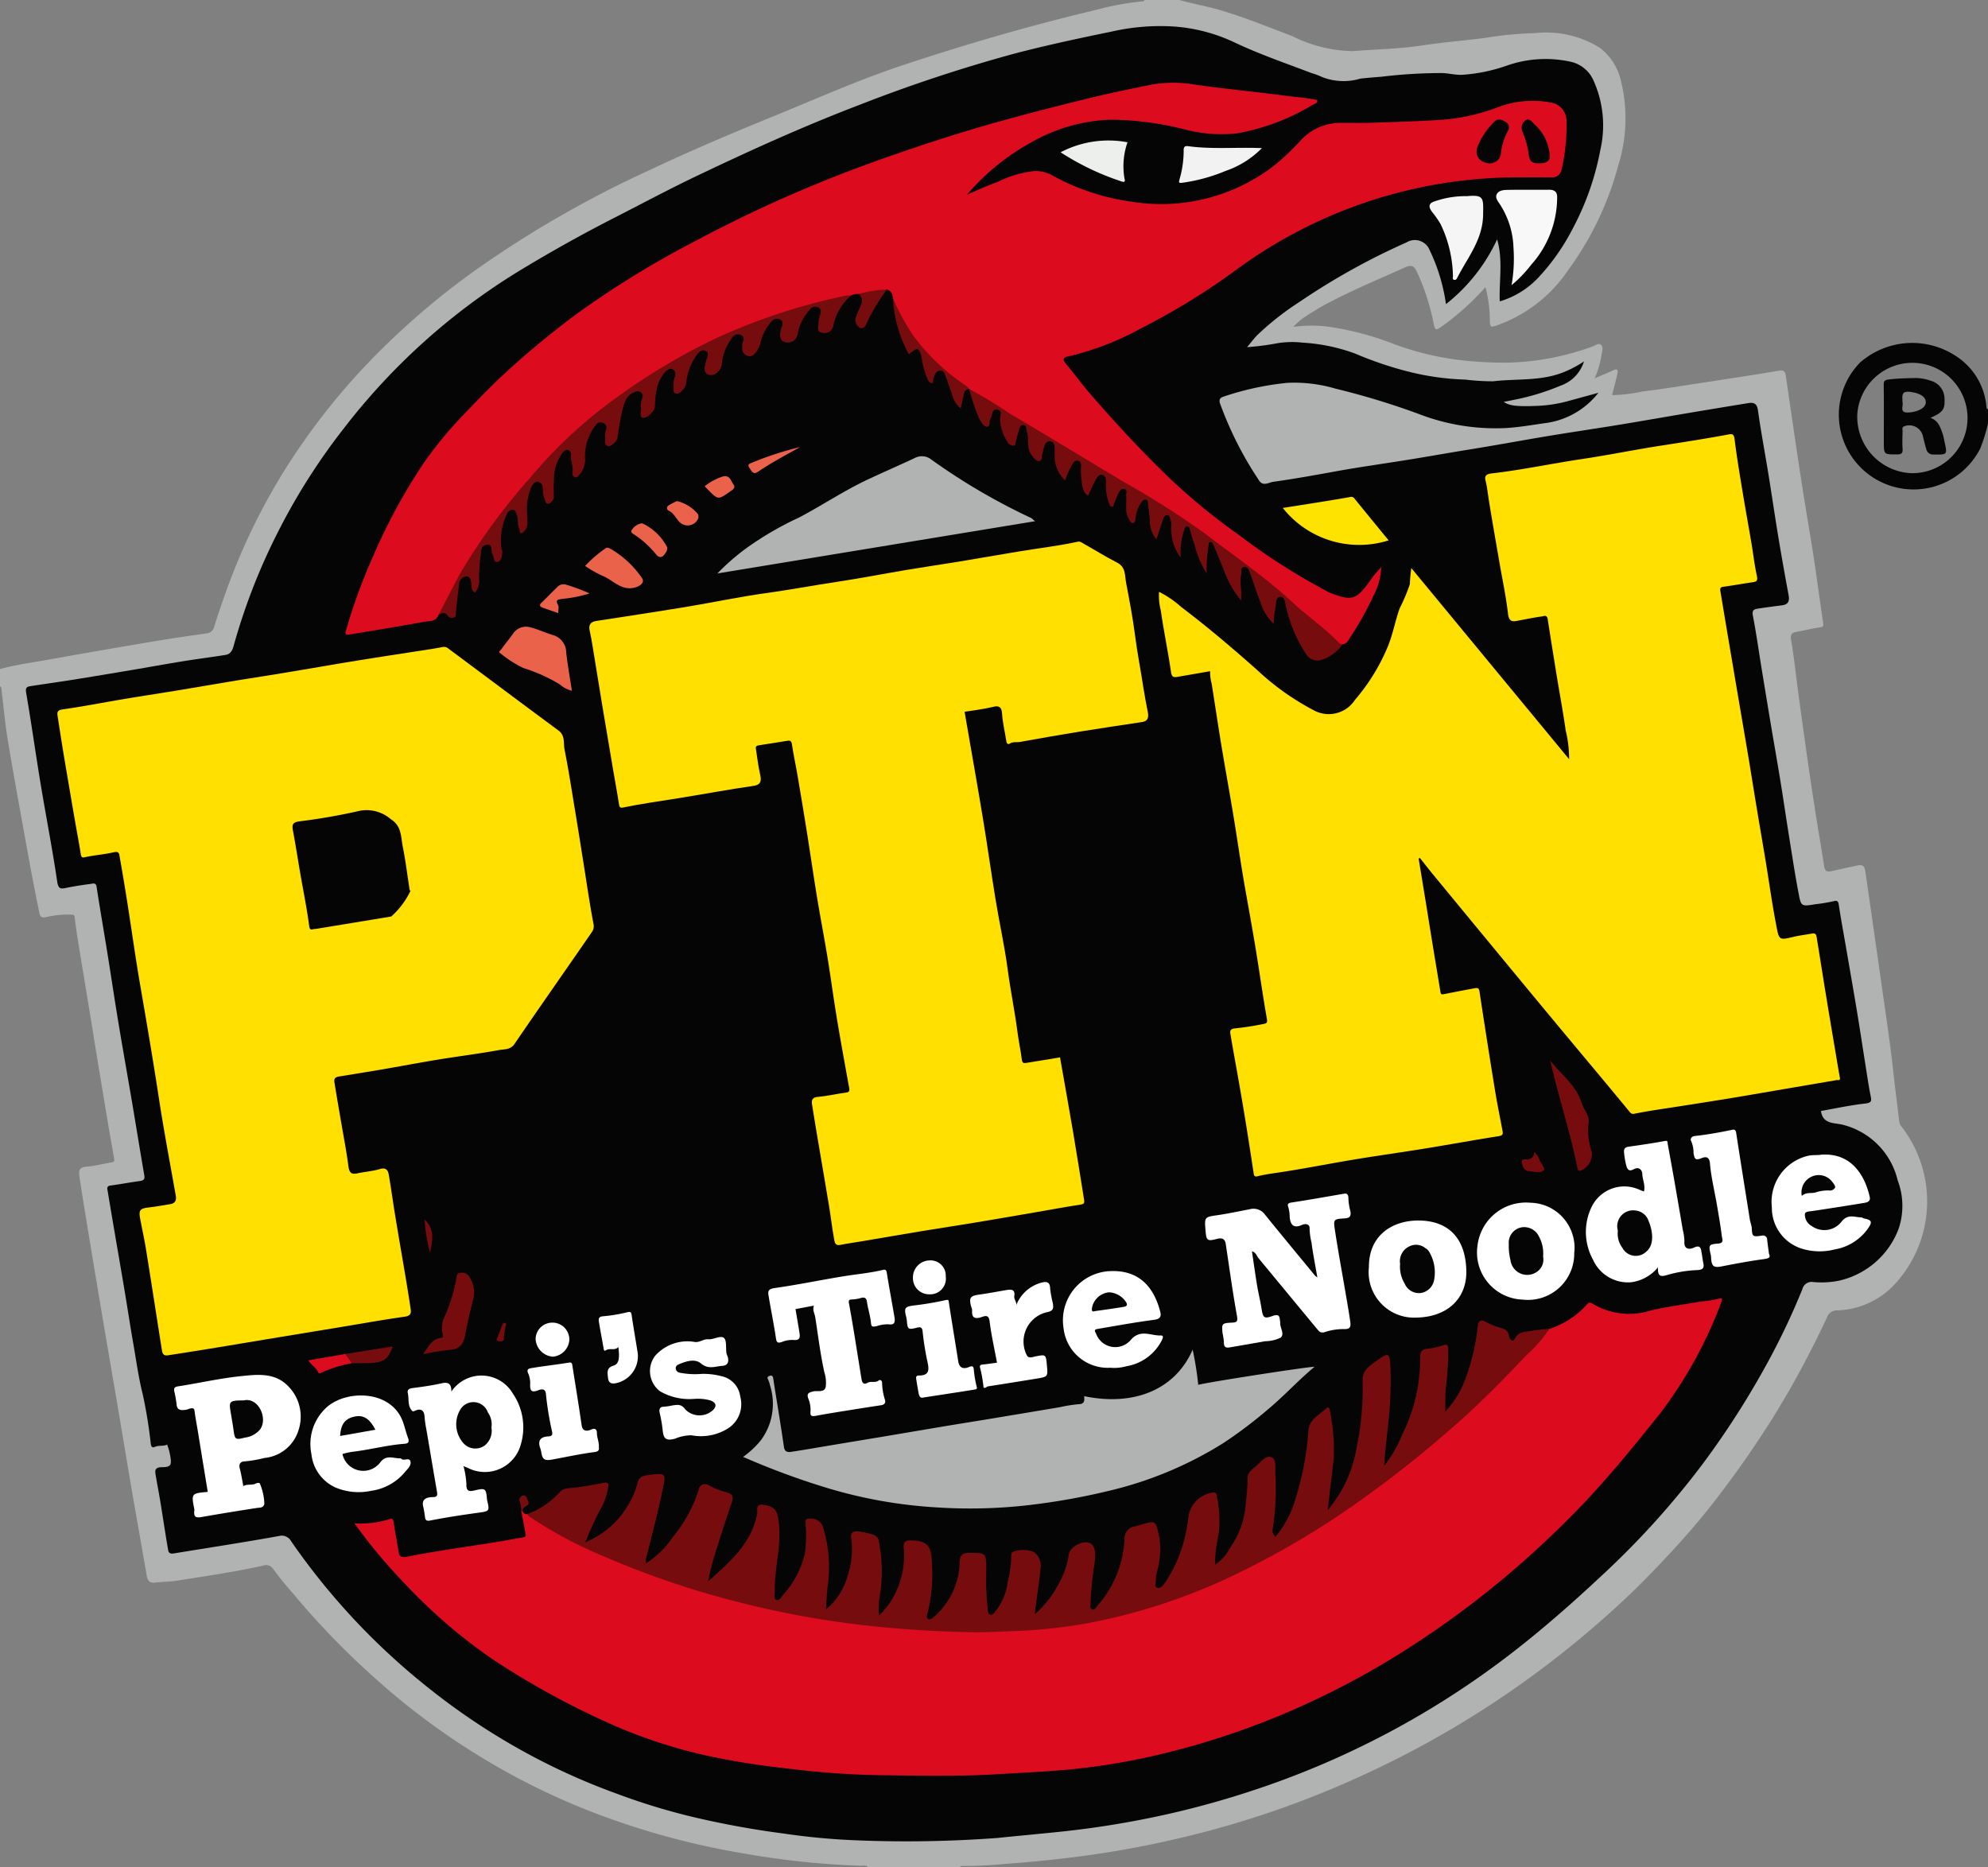 <svg xmlns="http://www.w3.org/2000/svg" xmlns:xlink="http://www.w3.org/1999/xlink" width="145.584" height="136.754" viewBox="0 0 145.584 136.754">
  <rect x="0" y="0" width="145.584" height="136.754" fill="#808080" stroke="none"/>
  <defs>
    <clipPath id="clip-path">
      <rect id="Rectangle_219" data-name="Rectangle 219" width="145.584" height="136.754" fill="none"/>
    </clipPath>
  </defs>
  <g id="Groupe_580" data-name="Groupe 580" transform="translate(0 0.002)">
    <g id="Groupe_579" data-name="Groupe 579" transform="translate(0 -0.002)" clip-path="url(#clip-path)">
      <path id="Tracé_13010" data-name="Tracé 13010" d="M63.565,136.752c-.144-.188-.35-.107-.528-.111a61.233,61.233,0,0,1-8.466-.885,56.673,56.673,0,0,1-9.763-2.517A50.95,50.95,0,0,1,34.451,128.2a51.8,51.8,0,0,1-7.141-5.434,58.071,58.071,0,0,1-5.9-6.126,22.389,22.389,0,0,1-1.418-1.758.61.61,0,0,0-.709-.228c-2.089.472-4.209.765-6.32,1.106-.519.084-1.053.072-1.575.139-.4.052-.575-.1-.641-.49-.348-2.036-.715-4.068-1.064-6.1-.365-2.128-.716-4.258-1.077-6.387-.4-2.351-.805-4.7-1.2-7.051q-.566-3.359-1.116-6.721c-.165-1-.329-2-.473-3.005-.05-.35-.052-.661.48-.7.613-.042,1.218-.21,1.828-.31.2-.032.275-.05.229-.311-.357-2-.686-4-1.018-6-.286-1.723-.561-3.447-.843-5.17-.255-1.556-.514-3.111-.766-4.668-.1-.593-.184-1.188-.254-1.785-.022-.193-.062-.216-.265-.22a6.84,6.84,0,0,0-1.8.178c-.467.116-.491-.141-.544-.4-.247-1.2-.483-2.393-.7-3.594C1.633,60.237,1.092,57.3.595,54.359.382,53.1.27,51.824.115,50.556c-.014-.112.005-.231-.115-.3V49c1.14-.318,2.314-.472,3.475-.679q3.905-.7,7.818-1.355c1.277-.215,2.558-.4,3.841-.581a.646.646,0,0,0,.564-.534c.568-1.778,1.187-3.534,1.925-5.253a46.365,46.365,0,0,1,3.218-6.166,49.344,49.344,0,0,1,5.4-7.092,55.725,55.725,0,0,1,8.838-7.74A79.043,79.043,0,0,1,47.6,12.442c3.031-1.436,6.125-2.738,9.231-4.007S63,5.8,66.181,4.75c4.641-1.539,9.338-2.9,14.1-4.032A20.322,20.322,0,0,1,83.712.094c.045,0,.087-.063.13-.1h2.506c.987.28,2,.452,2.987.74,1.794.524,3.515,1.24,5.261,1.893a10.368,10.368,0,0,0,4.457,1.117c1.706-.14,3.419-.16,5.118-.422,1.651-.254,3.326-.357,4.978-.608a25.609,25.609,0,0,1,3.256-.289A7.446,7.446,0,0,1,117.162,3.5a4.182,4.182,0,0,1,1.516,2.324,11.5,11.5,0,0,1-.173,6.3,23,23,0,0,1-3.67,7.66,10.471,10.471,0,0,1-5.3,4.071c-.343.11-.4.11-.43-.3a9.657,9.657,0,0,0-.321-2.528,19.467,19.467,0,0,1-3.262,2.925c-.266.163-.412.33-.523-.191a16.352,16.352,0,0,0-1.264-3.916c-.2-.393-.408-.456-.8-.282-1.739.779-3.5,1.518-5.2,2.381a18.992,18.992,0,0,0-2.431,1.44,7.258,7.258,0,0,0-.6.554,10.11,10.11,0,0,1,2.476-.027,21.709,21.709,0,0,1,4.9,1.284,21.187,21.187,0,0,0,4.641,1.151,27.968,27.968,0,0,0,3.9.206,19.442,19.442,0,0,0,6.01-1.18c.2-.071.446-.292.624-.11s.067.462.028.707a6.525,6.525,0,0,1-.506,1.736c.507-.218.939-.387,1.356-.587.34-.163.367.013.309.265-.115.507-.249,1.01-.385,1.551a10.771,10.771,0,0,0,2.166-.256c1.471-.176,2.934-.42,4.4-.642q2.06-.312,4.117-.635c.537-.084,1.073-.182,1.61-.263.248-.038.381.07.42.335.376,2.583.75,5.166,1.145,7.745.278,1.818.6,3.629.881,5.447.254,1.652.472,3.31.716,4.963.031.207.018.278-.223.313-.575.082-1.141.226-1.713.329-.36.065-.485.18-.411.608.216,1.258.346,2.531.517,3.8q.3,2.233.618,4.465c.2,1.431.414,2.861.636,4.29.208,1.335.446,2.665.646,4,.053.357.21.44.529.368.622-.141,1.244-.279,1.869-.409.351-.073.551-.055.622.435q.572,3.958,1.135,7.918c.311,2.213.656,4.421.9,6.643.136,1.251.3,2.5.447,3.75a.743.743,0,0,0,.191.4,8.939,8.939,0,0,1-.634,11.633,5.989,5.989,0,0,1-4.1,1.793.77.77,0,0,0-.756.534,70.222,70.222,0,0,1-3.8,7.08,75.4,75.4,0,0,1-4.522,6.484c-.974,1.247-2.011,2.446-3.09,3.611-.941,1.016-1.9,2.015-2.894,2.972a72.479,72.479,0,0,1-8.241,6.786,71.146,71.146,0,0,1-11.212,6.473,70.278,70.278,0,0,1-13.591,4.7,72.7,72.7,0,0,1-7.531,1.372c-1.474.187-2.949.344-4.431.461-1.3.1-2.593.234-3.9.215-.113,0-.231-.006-.3.113Z" transform="translate(0 0.002)" fill="#b1b3b3"/>
      <path id="Tracé_13011" data-name="Tracé 13011" d="M26.974,120.579c-.287.152-.627.032-.925.181-.148.074-.25-.018-.28-.227a35.1,35.1,0,0,0-.586-3.622c-.314-1.243-.482-2.5-.7-3.758-.228-1.3-.424-2.6-.642-3.9-.251-1.5-.512-2.994-.767-4.491q-.243-1.424-.48-2.85c-.027-.161,0-.27.22-.3.716-.093,1.426-.233,2.142-.329.286-.038.392-.119.337-.433-.305-1.752-.585-3.508-.882-5.262-.334-1.972-.687-3.941-1.014-5.914-.282-1.7-.534-3.408-.809-5.111-.259-1.61-.54-3.217-.788-4.829-.05-.326-.263-.235-.414-.215-.588.075-1.175.165-1.756.282-.4.082-.625.159-.714-.449-.352-2.4-.822-4.782-1.217-7.175-.366-2.214-.674-4.438-1.056-6.649-.058-.335.017-.441.273-.482,1.026-.165,2.056-.3,3.081-.466,1.464-.234,2.926-.478,4.387-.724,1.242-.209,2.48-.437,3.723-.638,1.044-.169,2.094-.3,3.138-.468.333-.053.486-.282.578-.614a44.838,44.838,0,0,1,3.133-8.136,46.034,46.034,0,0,1,4.97-7.866A47.391,47.391,0,0,1,53.348,34.266q3.093-1.854,6.3-3.494c2.027-1.035,4.034-2.112,6.087-3.092,3.908-1.866,7.854-3.656,11.9-5.2A111.891,111.891,0,0,1,88.9,18.745c2.411-.638,4.845-1.153,7.281-1.656a15.967,15.967,0,0,1,4.587-.355,12.421,12.421,0,0,1,4.314,1.136c1.849.881,3.784,1.542,5.693,2.269a5.4,5.4,0,0,1,.773.291,4.287,4.287,0,0,0,2.8.115c.515-.058,1.045-.1,1.555-.14a36.765,36.765,0,0,1,4.447-.267c.47.018.922.138,1.4.131a12.248,12.248,0,0,0,3.361-.689,8.535,8.535,0,0,1,4.729-.25,2.4,2.4,0,0,1,1.61,1.418,8,8,0,0,1,.478,4.992,20.078,20.078,0,0,1-2.02,5.772,15.774,15.774,0,0,1-2.394,3.462,6.367,6.367,0,0,1-2.958,1.885c-.058-1.5.252-3-.192-4.542a12.99,12.99,0,0,1-3.747,4.743,13.48,13.48,0,0,0-1.193-3.952,1.167,1.167,0,0,0-1.7-.566,50.123,50.123,0,0,0-7.837,4.358,20.679,20.679,0,0,0-3.109,2.449c-.23.242-.431.511-.725.863a18.977,18.977,0,0,0,2.019-.252,6.624,6.624,0,0,1,2.027-.08,13.292,13.292,0,0,1,3.9.815,26.348,26.348,0,0,0,4.135,1.374,19.366,19.366,0,0,0,3.92.519,16.048,16.048,0,0,0,2.025.123c1.732-.205,3.517.007,5.187-.681a7.753,7.753,0,0,0,1.459-.776,2.74,2.74,0,0,1-1.742,1.788,17.219,17.219,0,0,1-3.428,1.035c-.233.053-.469.094-.709.141.377.258.831.351,2.243.3a10.071,10.071,0,0,0,2.369-.33c.731-.2,1.463-.4,2.322-.635a5.9,5.9,0,0,1-4,2.235c-.921.137-1.835.289-2.769.348a15.647,15.647,0,0,1-6.457-1.058,55.667,55.667,0,0,0-6.022-1.827,10.668,10.668,0,0,0-3.54-.425,21.081,21.081,0,0,0-4.7,1.021c-.3.1-.291.315-.2.544A26.146,26.146,0,0,0,106.947,50c.29.42.7.118,1.015.074,1.521-.213,3.034-.484,4.546-.76,1.567-.286,3.145-.512,4.718-.757,1.685-.263,3.362-.568,5.046-.84,1.974-.318,3.94-.684,5.912-1.011,1.7-.282,3.407-.53,5.109-.809,1.736-.285,3.468-.591,5.2-.883q2.138-.36,4.278-.707c.41-.066.626.048.694.538.219,1.559.512,3.107.765,4.661.241,1.483.457,2.97.7,4.452s.509,2.956.781,4.431c.078.424-.033.672-.481.729-.571.073-1.142.147-1.711.234-.279.043-.513.076-.428.513.243,1.255.419,2.523.625,3.785q.318,1.948.642,3.895c.251,1.5.516,2.994.76,4.493.212,1.3.4,2.6.608,3.9.232,1.446.45,2.895.725,4.332.176.922.215.9,1.233.738a12.413,12.413,0,0,0,1.369-.231c.181-.049.289,0,.326.246.166,1.1.37,2.191.559,3.286.258,1.5.521,2.993.769,4.491.209,1.263.4,2.528.6,3.792.128.805.243,1.614.4,2.413.073.366.126.544-.385.6-1.1.122-2.188.361-3.242.546.134.993.984.848,1.618,1.014a5.508,5.508,0,0,1,4,4.071,5.244,5.244,0,0,1,.065,3.549,6.089,6.089,0,0,1-4.353,3.792,6.413,6.413,0,0,1-1.908.1.7.7,0,0,0-.786.526,51.557,51.557,0,0,1-2.247,4.818,62.737,62.737,0,0,1-5.1,8.044,61.635,61.635,0,0,1-7.46,8.219c-2.005,1.875-4.07,3.69-6.241,5.384a63.431,63.431,0,0,1-19.783,10.438,65.559,65.559,0,0,1-7.816,1.991q-2.814.538-5.675.837c-1.541.162-3.083.3-4.625.459a89.937,89.937,0,0,1-10.26.175,49.442,49.442,0,0,1-5.4-.5,65.687,65.687,0,0,1-6.552-1.192,47.211,47.211,0,0,1-5.7-1.739,47.984,47.984,0,0,1-6.164-2.741,48.906,48.906,0,0,1-7.286-4.753,50.631,50.631,0,0,1-4.869-4.34,50.038,50.038,0,0,1-5.489-6.638.784.784,0,0,0-.884-.388c-2.552.465-5.118.85-7.677,1.273-.327.054-.414-.044-.449-.25-.208-1.206-.387-2.417-.584-3.625-.1-.6-.219-1.2-.318-1.8-.057-.344-.122-.634.446-.637.712,0,.761-.17.547-1.135-.039-.178-.108-.351-.16-.517" transform="translate(-14.727 -14.787)" fill="#050506"/>
      <path id="Tracé_13012" data-name="Tracé 13012" d="M1190.461,224.865a4.891,4.891,0,0,0-2.237-3.733,5.8,5.8,0,0,0-7.03.486,5.474,5.474,0,1,0,8.814,6.284,12.206,12.206,0,0,0,.568-1.849v-1.026c-.092-.016-.106-.082-.114-.163m-5.527,4.845a4.136,4.136,0,0,1-3.931-4.33,4.041,4.041,0,1,1,3.931,4.33" transform="translate(-1044.991 -195.056)" fill="#050506"/>
      <path id="Tracé_13013" data-name="Tracé 13013" d="M763.244,309.792q.256,1.558.512,3.117c.175,1.078.346,2.158.522,3.236.188,1.151.384,2.3.569,3.453.033.208.155.168.288.142.743-.144,1.485-.291,2.229-.426.169-.031.3-.033.34.231q.548,3.627,1.137,7.248c.163,1,.372,2,.556,3,.04.215-.008.311-.278.354-1.772.28-3.537.6-5.308.892-1.737.282-3.481.523-5.218.81-1.715.283-3.421.62-5.137.892-.676.107-1.357.182-2.023.348-.143.036-.232,0-.261-.19-.256-1.685-.515-3.37-.8-5.05-.284-1.7-.6-3.388-.891-5.083-.045-.258-.1-.483.343-.513a20.865,20.865,0,0,0,2.082-.326c.209-.035.279-.089.23-.371-.311-1.771-.559-3.552-.853-5.326-.281-1.7-.6-3.387-.888-5.084-.248-1.48-.46-2.966-.706-4.447-.29-1.752-.608-3.5-.9-5.253-.244-1.481-.46-2.967-.7-4.449a3.063,3.063,0,0,1-.109-.9c-.832.144-1.626.285-2.422.418-.281.047-.394-.019-.445-.369-.218-1.5-.53-2.988-.745-4.489a4.355,4.355,0,0,1-.13-1.372,7.329,7.329,0,0,1,1.626,1.111c1.921,1.451,3.751,3.011,5.554,4.608a18.808,18.808,0,0,0,4.2,2.981,2.288,2.288,0,0,0,2.971-.792,14.54,14.54,0,0,0,2.338-3.749c.419-.947.584-1.971.928-2.941a13.133,13.133,0,0,0,.75-1.777,11.7,11.7,0,0,1,.109-1.182l11.554,13.995a8.636,8.636,0,0,0-.25-2.1c-.181-1.3-.426-2.593-.638-3.891q-.349-2.139-.683-4.28c-.051-.326-.3-.2-.44-.179-.549.073-1.092.187-1.637.29-.414.078-.748.181-.825-.481-.146-1.266-.415-2.518-.631-3.776-.26-1.514-.529-3.026-.773-4.542-.079-.494-.125-.992-.25-1.479-.107-.418.254-.465.489-.493,2.21-.257,4.387-.722,6.585-1.05,1.975-.294,3.934-.7,5.908-1,1.61-.25,3.219-.5,4.82-.8.224-.043.393-.049.438.312.158,1.287.374,2.567.584,3.847.207,1.26.438,2.515.651,3.774.136.8.226,1.618.4,2.413.075.342.007.434-.311.478-.715.1-1.424.237-2.14.33-.221.029-.25.132-.223.295q.349,2.109.706,4.217.327,1.944.658,3.887c.257,1.514.519,3.028.771,4.543.2,1.224.394,2.451.6,3.675.256,1.552.534,3.1.773,4.656.18,1.172.362,2.342.585,3.507.211,1.106.193,1.118,1.3.851.434-.1.877-.149,1.311-.231.293-.055.323.11.347.253.241,1.443.46,2.89.7,4.335.25,1.535.511,3.067.768,4.6.076.455.153.911.235,1.365.044.245-.141.162-.25.18q-1.667.287-3.335.57c-1.513.258-3.026.523-4.54.773-1.261.208-2.526.4-3.788.6-1.025.161-2.054.3-3.071.506-.227.045-.279.033-.426-.144-1.718-2.088-3.459-4.156-5.188-6.236q-2.466-2.967-4.918-5.944-2.154-2.607-4.3-5.218c-.317-.385-.622-.779-.932-1.169l-.106.03" transform="translate(-659.36 -246.94)" fill="#ffe000"/>
      <path id="Tracé_13014" data-name="Tracé 13014" d="M44.918,467.33c-.317.045-.373-.19-.407-.409-.386-2.433-.759-4.869-1.15-7.3-.126-.784-.3-1.56-.445-2.341-.108-.581.007-.707.611-.778.533-.063,1.063-.156,1.593-.244.356-.059.475-.269.411-.627-.422-2.386-.875-4.768-1.241-7.163-.422-2.764-.892-5.519-1.368-8.273-.34-1.972-.613-3.955-.924-5.932-.181-1.152-.371-2.3-.577-3.45-.035-.2-.025-.423-.442-.325-.7.165-1.425.207-2.13.367-.188.043-.245-.037-.276-.236-.133-.859-.3-1.712-.446-2.568q-.392-2.27-.774-4.541c-.168-1.005-.322-2.013-.478-3.019-.048-.309.028-.42.4-.473,1.482-.208,2.953-.5,4.43-.747,1.242-.209,2.486-.4,3.728-.6,1.533-.253,3.064-.519,4.6-.772,1.242-.2,2.488-.391,3.73-.6,1.533-.253,3.063-.525,4.6-.776,1.48-.243,2.963-.47,4.445-.7.75-.118,1.5-.216,2.248-.365a.5.5,0,0,1,.441.112c2.689,2,5.37,4.012,8.064,6,.5.371.346.918.438,1.382.3,1.506.532,3.025.783,4.54.206,1.242.4,2.487.6,3.73.239,1.5.452,3.006.737,4.5a.736.736,0,0,1-.115.607c-1.887,2.737-3.8,5.459-5.671,8.2-.295.431-.731.371-1.1.438-1.512.278-3.041.463-4.558.714-1.714.283-3.42.619-5.136.893-.676.108-1.351.226-2.026.329-.356.054-.4.191-.359.462.161.986.329,1.972.5,2.957.175,1.04.381,2.076.514,3.121.058.458.176.666.669.557.541-.12,1.105-.152,1.632-.312.432-.131.6.057.658.4.174,1,.309,2.015.474,3.021.243,1.479.5,2.955.75,4.433.135.8.264,1.609.384,2.415.048.326-.043.487-.443.543-1.539.215-3.069.492-4.6.745q-2.191.361-4.383.721c-1.771.293-3.54.591-5.312.881-1.023.168-2.048.325-3.072.486" transform="translate(-32.659 -368.069)" fill="#ffe000"/>
      <path id="Tracé_13015" data-name="Tracé 13015" d="M315.179,836.131a6.238,6.238,0,0,0,2.74-1.781c.168-.214.334-.127.486-.03a5.182,5.182,0,0,0,4.207.46c1.064-.253,2.154-.4,3.235-.583.551-.094,1.117-.12,1.654-.26.343-.09.385-.041.266.256a31.82,31.82,0,0,1-4.48,8.133c-1.637,2.05-3.286,4.084-5.068,6.017-1.374,1.491-2.826,2.9-4.317,4.255a68.462,68.462,0,0,1-9.106,6.953,59.7,59.7,0,0,1-7.141,3.919,57.275,57.275,0,0,1-11.176,3.863,48.054,48.054,0,0,1-6.5,1.07c-1.761.162-3.523.238-5.285.344-2.861.172-5.721.1-8.578.068a60.566,60.566,0,0,1-6.062-.41c-1.688-.187-3.371-.395-5.036-.715a37.221,37.221,0,0,1-8.391-2.54,59.623,59.623,0,0,1-8.855-4.838,39.507,39.507,0,0,1-3.577-2.781,42.726,42.726,0,0,1-3.206-3.135,38.413,38.413,0,0,1-3.313-4.023,7.21,7.21,0,0,0,2.573-.313c.186-.06.261,0,.291.207.1.661.223,1.319.335,1.978.066.392.034.693.694.562,2.151-.427,4.33-.717,6.5-1.066.642-.1,1.279-.234,1.922-.335.162-.026.252-.066.219-.241q-.158-.844-.318-1.689.043-.093.086,0a.346.346,0,0,0,.354.218,15.091,15.091,0,0,1,2.054,1.206,49.3,49.3,0,0,0,7.179,3.169,67.836,67.836,0,0,0,12.834,3.268c1.968.3,3.943.53,5.933.655s3.973.233,5.965.213a41.467,41.467,0,0,0,16.865-3.782A66.839,66.839,0,0,0,306.9,844.168c2.272-1.935,4.381-4.037,6.466-6.165a19.616,19.616,0,0,1,1.815-1.873" transform="translate(-201.717 -738.807)" fill="#dc0b1e"/>
      <path id="Tracé_13016" data-name="Tracé 13016" d="M412.956,385.54c.324,1.846.656,3.685.968,5.527.278,1.643.536,3.289.8,4.935.029.183.007.292-.246.33-1.1.165-2.187.37-3.28.558-1.495.257-2.989.516-4.485.764-1.26.209-2.524.4-3.785.606-1.515.25-3.027.513-4.541.769-.511.087-1.025.156-1.533.259-.38.078-.4-.234-.44-.427-.147-.8-.238-1.615-.37-2.42-.246-1.5-.507-2.992-.759-4.488-.166-.986-.334-1.971-.488-2.959-.049-.316.017-.516.434-.551.7-.058,1.387-.228,2.084-.319.235-.031.234-.158.207-.308-.3-1.675-.612-3.346-.891-5.024-.253-1.517-.454-3.044-.7-4.562-.242-1.478-.528-2.949-.772-4.427-.25-1.518-.465-3.041-.707-4.56q-.345-2.167-.715-4.33c-.13-.765-.3-1.524-.411-2.291-.035-.242-.128-.289-.32-.259-.713.111-1.425.233-2.139.339-.248.037-.183.221-.166.345.089.623.173,1.248.311,1.861.1.46-.028.692-.494.758-1.813.26-3.614.6-5.422.891-1.388.223-2.781.416-4.159.7-.189.038-.245-.038-.276-.237-.133-.877-.3-1.75-.447-2.625q-.391-2.3-.775-4.6c-.239-1.443-.47-2.888-.708-4.331-.063-.383-.126-.766-.212-1.144-.1-.422.035-.662.476-.73,2.2-.34,4.394-.67,6.587-1.032,1.933-.319,3.853-.732,5.793-1,1.745-.24,3.474-.567,5.215-.828,1.7-.255,3.389-.585,5.085-.87,1.26-.211,2.525-.4,3.785-.6,1.515-.25,3.026-.521,4.541-.769,1.423-.233,2.857-.4,4.267-.707.169-.037.291.075.413.142.821.457,1.616.964,2.453,1.388.657.333.56.952.663,1.485.248,1.289.493,2.582.66,3.884.163,1.27.413,2.524.605,3.788.092.6.209,1.2.325,1.8.072.374.019.655-.425.722-1.5.228-3.005.449-4.505.692q-2.218.36-4.429.764c-.253.046-.525-.034-.767.132-.09.062-.2.007-.229-.153-.106-.695-.279-1.385-.322-2.083-.03-.486-.269-.557-.619-.471-.685.169-1.382.253-2.123.367.451,2.612.915,5.224,1.348,7.84.327,1.974.6,3.958.925,5.932.279,1.7.655,3.38.882,5.083.2,1.527.517,3.034.713,4.561.09.7.242,1.387.329,2.084.036.287.218.231.364.209.819-.126,1.634-.269,2.427-.4" transform="translate(-335.331 -308.113)" fill="#ffe000"/>
      <path id="Tracé_13017" data-name="Tracé 13017" d="M228.712,92.1c-.182.536-.691.461-1.083.532-1.828.333-3.661.634-5.495.934-.319.052-.254-.132-.192-.349a40.2,40.2,0,0,1,1.965-5.376,42.318,42.318,0,0,1,3.66-6.766,28.639,28.639,0,0,1,2.835-3.472c1.013-1.064,2.026-2.13,3.108-3.128a63.449,63.449,0,0,1,5.41-4.466,69.19,69.19,0,0,1,8.5-5.221q4.211-2.251,8.616-4.084c3.05-1.272,6.16-2.364,9.3-3.382,3.615-1.173,7.291-2.127,10.979-3.032,1.547-.379,3.113-.7,4.674-1.018a9.514,9.514,0,0,1,3.237.036c1.035.144,2.073.265,3.111.386,1.186.139,2.371.272,3.555.427.72.095,1.446.137,2.159.295.041.252-.2.281-.312.34a16.244,16.244,0,0,1-5.546,2.1,10.557,10.557,0,0,1-3.7-.251,22.814,22.814,0,0,0-5.595-.747,12.484,12.484,0,0,0-5.889,1.717,16.757,16.757,0,0,0-4.6,3.764c.734-.307,1.456-.65,2.206-.911a8.076,8.076,0,0,1,2.761-.815,2.583,2.583,0,0,1,1.235.3,16.581,16.581,0,0,0,5.944,1.962,13.529,13.529,0,0,0,10.384-2.692,18.714,18.714,0,0,0,1.964-1.88,3.952,3.952,0,0,1,2.963-1.213c.683-.01,1.368.018,2.05-.006,1.827-.065,3.656-.109,5.479-.238a14.719,14.719,0,0,0,4-.946,7.154,7.154,0,0,1,3.812-.292,1.346,1.346,0,0,1,1.1,1.3,14.441,14.441,0,0,1-.355,3.573.7.7,0,0,1-.763.6c-.7,0-1.405-.012-2.107,0a34.785,34.785,0,0,0-20.866,6.7,50.582,50.582,0,0,1-7.064,4.355,20.984,20.984,0,0,1-5.223,2.03c-.569.113-.541.256-.225.634.61.73,1.169,1.5,1.795,2.22,1.813,2.078,3.678,4.109,5.668,6.021a45.827,45.827,0,0,0,5.158,4.235,47.115,47.115,0,0,0,6.282,4.031c.117.058.226.138.347.184,1.717.661,1.955.581,3.188-1.179.155-.222.348-.383.594-.709a4.732,4.732,0,0,1-.558,2.1,23.232,23.232,0,0,1-1.833,3.253.546.546,0,0,1-.437.321c-.276.133-.432-.074-.582-.231-.934-.979-2.072-1.724-3.049-2.645a35.753,35.753,0,0,0-3.371-2.783c-1.953-1.433-3.842-2.959-5.929-4.212-2.536-1.523-5.083-3.028-7.614-4.558-1.341-.811-2.7-1.592-4.015-2.444a22.535,22.535,0,0,1-2.788-1.834h0a8.752,8.752,0,0,1-2.225-1.644,12.37,12.37,0,0,1-2.989-3.9,7.434,7.434,0,0,1-.355-1.072c-.044-.3-.117-.573-.462-.658a4.552,4.552,0,0,1-2.06.325,1.259,1.259,0,0,0-.568.114,1.829,1.829,0,0,1-.7.231,42.261,42.261,0,0,0-15.871,6.978,44.728,44.728,0,0,0-6.014,5.285c-.981,1-1.766,2.179-2.648,3.269a31.169,31.169,0,0,0-3.309,4.756c-.306.567-.634,1.122-.92,1.7a4.612,4.612,0,0,1-.73,1.146" transform="translate(-196.589 -47.09)" fill="#dc0b1e"/>
      <path id="Tracé_13018" data-name="Tracé 13018" d="M413.5,848.782a10.119,10.119,0,0,1-1.667,1.916c-1.655,1.747-3.341,3.471-5.15,5.061a84.339,84.339,0,0,1-7.335,5.809,61.476,61.476,0,0,1-8.493,5.031,43.225,43.225,0,0,1-11.131,3.73,38.1,38.1,0,0,1-5.546.589c-.98.032-1.963.1-2.944.08q-3.589-.067-7.163-.431a67.588,67.588,0,0,1-9.792-1.735,64.469,64.469,0,0,1-10.072-3.413,30.824,30.824,0,0,1-5.319-2.841.546.546,0,0,1-.234-.233,5.87,5.87,0,0,0,2.394-1.632c.3-.327.8-.255,1.22-.32.667-.1,1.336-.2,2-.34.335-.07.351.1.309.322a5.043,5.043,0,0,1-.392,1.291,22.206,22.206,0,0,0-1.273,2.736,6.453,6.453,0,0,0,3.237-2.909,5.808,5.808,0,0,0,.587-1.467.659.659,0,0,1,.536-.5,1.341,1.341,0,0,1,.167-.027c1.412-.188,1.4-.192,1.093,1.217-.35,1.635-.76,3.254-1.183,4.87a1.633,1.633,0,0,0,0,.364,6.6,6.6,0,0,0,1.948-1.909,10.269,10.269,0,0,0,1.912-3.5.465.465,0,0,1,.719-.312,5.48,5.48,0,0,0,1.361.535c.4.117.478.312.342.709-.439,1.281-.849,2.572-1.253,3.865a16.562,16.562,0,0,0-.479,1.936c1.565-1.4,3.161-2.752,3.59-4.954.047-.242-.164-.729.429-.657.78.1.993.364,1.1.947.341,1.846-.294,3.636-.241,5.46.006.2-.1.488.13.565.21.071.343-.2.465-.353a6.974,6.974,0,0,0,1.614-3.063,10.747,10.747,0,0,0,.048-2.21c-.008-.311.082-.339.325-.326a.907.907,0,0,1,.982.729,9.82,9.82,0,0,1,.335,4.018c-.084.577-.106,1.181-.153,1.9a4.82,4.82,0,0,0,1.578-2.432,6.056,6.056,0,0,0,.269-2.829c-.083-.395.222-.494.534-.455a8.62,8.62,0,0,1,1.045.224.62.62,0,0,1,.463.572,11.312,11.312,0,0,1,.009,4.206,6.671,6.671,0,0,0-.01,1.152,5.5,5.5,0,0,0,1.353-1.983,6.167,6.167,0,0,0,.461-2.936c-.038-.437.092-.6.558-.581,1.072.039,1.453.352,1.488,1.46a12.133,12.133,0,0,1-.291,3.826c-.048.164-.115.379.031.473s.316-.06.442-.171a5.45,5.45,0,0,0,1.861-3.984c.023-.536.21-.686.7-.687,1.25,0,1.249-.015,1.251,1.247a19.375,19.375,0,0,0,.11,2.889c.023.152,0,.325.173.385s.27-.108.366-.213a4.38,4.38,0,0,0,.936-2.264,7.611,7.611,0,0,0,.242-1.843.367.367,0,0,1,.079-.258,2.088,2.088,0,0,1,1.589,0,1.24,1.24,0,0,1,.471,1.251c-.091,1.1-.3,2.181-.41,3.293a7.372,7.372,0,0,0,1.757-2.245,5.858,5.858,0,0,0,.73-2.125c.1-.618,1.226-1.161,1.677-.744.309.286.264.813.226,1.276a26.363,26.363,0,0,0-.314,3.085c.005.148-.044.342.124.407s.263-.123.352-.228a7.957,7.957,0,0,0,2.015-4.921.884.884,0,0,1,.735-.925c1.618-.436,1.5-.617,1.83.858a6,6,0,0,1-.2,2.509,2.015,2.015,0,0,0-.067.557c.017.2-.115.51.088.568.263.076.443-.181.606-.406a10.439,10.439,0,0,0,1.575-4.019,7.564,7.564,0,0,0,.134-.891,2.089,2.089,0,0,1,1.773-1.662c.27-.028.282.168.3.313a9.075,9.075,0,0,1,.136,2.641,11.176,11.176,0,0,0-.283,2.34,3.515,3.515,0,0,0,1.149-1.32,6.209,6.209,0,0,0,1.107-3.221,16.284,16.284,0,0,0,.135-1.749c-.031-.452.333-.715.635-.958.341-.274.687-.812,1.119-.627.364.156.262.769.273,1.174a18.807,18.807,0,0,1-.2,4.124c-.031.158-.024.16.188.542a7.47,7.47,0,0,0,1.5-2.832,21.729,21.729,0,0,0,.933-4.918c.027-.851.792-1.19,1.319-1.681.159-.148.236.025.255.157a14.874,14.874,0,0,1,.289,3.351c-.1,1.266-.312,2.522-.437,3.939a9.43,9.43,0,0,0,2.091-4.476,21.322,21.322,0,0,0,.453-5c-.028-.7.461-1.051.933-1.386,1.007-.716,1.059-.7,1.109.5a29.191,29.191,0,0,1-.177,4.184c-.1.933-.217,1.869-.29,2.958a9.471,9.471,0,0,0,1.328-2.306,12.467,12.467,0,0,0,1.317-5.611c-.024-.384.071-.643.549-.669a5,5,0,0,0,1.15-.262c.263-.08.34,0,.352.252a21.189,21.189,0,0,1-.171,2.826c-.048.564-.034,1.115-.048,1.787a6.942,6.942,0,0,0,1.482-2.408,16.043,16.043,0,0,0,.9-3.832c.05-.4.2-.544.6-.324a4.617,4.617,0,0,0,.83.355c.383.123.8.156.861.7.017.151.253.5.407.194.288-.579.8-.508,1.261-.6.422-.083.858-.1,1.287-.146" transform="translate(-300.039 -751.459)" fill="#760c0e"/>
      <path id="Tracé_13019" data-name="Tracé 13019" d="M502.2,870.2c3.63.759,6.669-.465,7.945-3.407a23.955,23.955,0,0,1,.408,2.578c.6-.174,7.826-1.3,8.518-1.324-1.191.994-2.211,2.115-3.375,3.091a33.813,33.813,0,0,1-3.24,2.458,27.71,27.71,0,0,1-8.423,3.533,49.21,49.21,0,0,1-5.845,1.046,37.51,37.51,0,0,1-6.726.176,34.613,34.613,0,0,1-8.238-1.474,55.45,55.45,0,0,1-6-2.229,6.636,6.636,0,0,0,1.279-1.189,4.464,4.464,0,0,0,.69-4.05,1.892,1.892,0,0,0-.136-.418c-.1-.169-.015-.24.12-.28.153-.046.224.009.252.19.256,1.667.543,3.329.781,5,.057.4.278.417.548.376.989-.151,1.974-.324,2.96-.488q1.946-.324,3.891-.647c1.5-.251,2.994-.508,4.491-.757,1.243-.207,2.487-.4,3.73-.61q2.3-.381,4.6-.768a10.292,10.292,0,0,1,1.369-.217c.42-.012.436-.241.4-.588" transform="translate(-422.805 -767.951)" fill="#b1b3b3"/>
      <path id="Tracé_13020" data-name="Tracé 13020" d="M484.017,297.8l-23.279,3.829a16.353,16.353,0,0,1,2.179-1.893,23.7,23.7,0,0,1,3.835-2.22c1.7-.9,3.3-1.974,5.04-2.787,1.136-.53,2.285-1.031,3.42-1.563a1.1,1.1,0,0,1,1.194.126,45.85,45.85,0,0,0,7.311,4.279c.1.049.156.167.3.229" transform="translate(-408.201 -259.632)" fill="#b1b3b3"/>
      <path id="Tracé_13021" data-name="Tracé 13021" d="M782.174,772.811c-.155-.9-.321-1.728-.431-2.564a4.717,4.717,0,0,1-.137-1c.028-.381-.333-.385-.527-.3-.625.289-.873.035-.933-.558a2.512,2.512,0,0,0-.113-.771c-.059-.14-.015-.258.211-.293,1.31-.2,2.616-.435,3.924-.657.265-.045.283.252.277.32a4.21,4.21,0,0,0,.153.994c.055.4-.1.476-.439.5-.776.046-.819.068-.708.805.226,1.5.5,2.983.757,4.474.127.746.26,1.492.368,2.241.046.318.078.611-.453.586a4.357,4.357,0,0,0-1.415.224c-.3.089-.415-.061-.548-.221q-2.153-2.6-4.3-5.2c-.135-.163-.176-.417-.478-.5.13.867.245,1.7.383,2.535.09.544.228,1.081.314,1.625.111.7.175.809.816.577.546-.2.505.117.554.431a.917.917,0,0,1,0,.114c.01.359.345.8.024,1.048a2.659,2.659,0,0,1-1.11.255c-.835.15-1.671.291-2.506.437-.3.053-.547.083-.527-.375a5.417,5.417,0,0,0-.1-.652c-.065-.684-.052-.736.649-.768.375-.017.488-.05.405-.507-.316-1.745-.554-3.5-.82-5.259-.06-.4-.295-.458-.639-.369-.715.186-.781.134-.841-.608-.082-1.01-.079-.99.917-1.135.783-.114,1.558-.284,2.335-.432a1.028,1.028,0,0,1,1.09.385c1.215,1.5,2.449,2.99,3.677,4.482a1.089,1.089,0,0,0,.17.128" transform="translate(-685.701 -679.251)" fill="#fff"/>
      <path id="Tracé_13022" data-name="Tracé 13022" d="M114.286,891.6q-.374-2.285-.747-4.569c-.075-.455-.166-.908-.221-1.365-.025-.205-.143-.2-.272-.181s-.244.088-.369.105c-.346.048-.654.053-.678-.441a8.683,8.683,0,0,0-.165-.923c-.033-.206,0-.312.278-.354,1.53-.234,3.046-.586,4.582-.744,1.2-.124,2.493-.29,3.481.731a3.162,3.162,0,0,1,.754,3.235,2.9,2.9,0,0,1-2.5,2.024,9.018,9.018,0,0,1-1.474.253c-.252.008-.415.185-.327.508.111.407.172.828.265,1.3.293-.184.659-.025.972-.216a.33.33,0,0,1,.224,0,4.158,4.158,0,0,1,.343,1.519c-.078.308-.338.264-.572.3-1.294.2-2.587.409-3.876.634-.405.071-.772.166-.677-.462a.167.167,0,0,0,0-.057c-.231-1.187-.232-1.187.978-1.295" transform="translate(-99.072 -782.341)" fill="#fff"/>
      <path id="Tracé_13023" data-name="Tracé 13023" d="M264.918,884.658a2.658,2.658,0,0,1,4.508.135,4.383,4.383,0,0,1,.6,3.664,2.729,2.729,0,0,1-3.886,1.785c-.1-.043-.2-.082-.33-.138a6.3,6.3,0,0,1,.215,1.323c-.03.616.308.528.665.444.694-.164.77-.12.835.567a1.512,1.512,0,0,0,.028.221c.179.725.132.754-.6.854-1.206.164-2.411.347-3.6.581-.324.064-.338-.128-.364-.272a6.916,6.916,0,0,0-.117-.71c-.167-.584.235-.733.686-.735.347,0,.354-.146.308-.414-.265-1.526-.517-3.054-.78-4.58a7.229,7.229,0,0,1-.124-.881c-.02-.4-.2-.667-.674-.463-.065.028-.173.077-.2.051-.4-.362-.252-.882-.354-1.329-.069-.3.155-.347.418-.38.694-.088,1.39-.19,2.072-.343.506-.113.708.066.7.622" transform="translate(-231.869 -782.733)" fill="#fff"/>
      <path id="Tracé_13024" data-name="Tracé 13024" d="M495.369,818.359c.1.6.206,1.182.295,1.764.048.312.017.542-.422.5a1.948,1.948,0,0,0-.814.127c-.4.15-.45.042-.5-.32-.155-1.02-.36-2.032-.531-3.05-.053-.313-.032-.492.427-.556,1.715-.241,3.413-.6,5.122-.874.947-.154,1.906-.234,2.841-.462.186-.045.24.038.272.236.171,1.074.376,2.143.556,3.216.053.316.051.615-.431.535a2.54,2.54,0,0,0-.876.137c-.319.059-.382.067-.416-.28-.05-.508-.223-1-.291-1.512-.04-.3-.207-.334-.414-.279a2.883,2.883,0,0,1-.712.116c-.129,0-.238.032-.193.27.253,1.361.467,2.73.687,4.1.079.491.157.984.238,1.474.059.356.22.377.436.258.262-.145.565.031.817-.168.094-.074.254-.023.251.179a4.36,4.36,0,0,0,.214,1.249c.06.212-.049.348-.292.384-.968.143-1.934.3-2.9.454-.619.1-1.238.2-1.854.317-.261.049-.448.062-.413-.3a2.107,2.107,0,0,0-.145-.926c-.171-.43.049-.474.319-.551.328-.094.827.115.943-.332a2.531,2.531,0,0,0-.106-1.1c-.288-1.318-.452-2.656-.657-3.987-.045-.294-.226-.556-.1-.87l-1.342.253" transform="translate(-437.114 -722.488)" fill="#fff"/>
      <path id="Tracé_13025" data-name="Tracé 13025" d="M1022.7,736.468c.118-.448-.1-.835-.117-1.247-.011-.334-.241-.594-.638-.375s-.482-.073-.553-.33a5.849,5.849,0,0,1-.145-.874c-.026-.222.007-.4.3-.446.9-.127,1.791-.257,2.68-.421.24-.044.19.077.212.2.149.833.305,1.665.451,2.5q.333,1.907.656,3.816a3.657,3.657,0,0,1,.117.816c-.054.668.432.606.706.473.5-.244.508.137.553.372.048.252.072.51.126.766.064.306.016.483-.413.508a9.2,9.2,0,0,0-2.236.362c-.569.18-.692.008-.671-.561a3.056,3.056,0,0,1-1.959,1.091,2.8,2.8,0,0,1-2.793-1.64,4.222,4.222,0,0,1-.147-3.795,2.665,2.665,0,0,1,3.586-1.321c.083.039.172.065.286.108" transform="translate(-902.312 -649.211)" fill="#fff"/>
      <path id="Tracé_13026" data-name="Tracé 13026" d="M281.707,213.2c.512-.982,1.015-1.969,1.536-2.946a44.344,44.344,0,0,1,5.1-7A34.447,34.447,0,0,1,295.16,197a45.47,45.47,0,0,1,7-4.106,44.405,44.405,0,0,1,9.342-3.051,2.044,2.044,0,0,1,.4-.01,3.961,3.961,0,0,0-1.3,2.238.643.643,0,0,1-.79.488c-.433-.06-.288-.426-.292-.683a1.767,1.767,0,0,1,.115-.605c.086-.24.108-.452-.145-.579a.5.5,0,0,0-.641.223,3.544,3.544,0,0,0-.827,1.583c-.048.342-.165.661-.575.747-.5.106-.8-.172-.718-.685a2.559,2.559,0,0,1,.105-.438c.067-.191.114-.394-.081-.511a.508.508,0,0,0-.628.07,3.636,3.636,0,0,0-.844,1.576,2.143,2.143,0,0,1-.353.764c-.165.171-.329.325-.59.231a.575.575,0,0,1-.408-.554c0-.076,0-.152,0-.228.013-.268.326-.611-.139-.766-.428-.142-.6.209-.78.5a3.535,3.535,0,0,0-.562,1.58.921.921,0,0,1-.308.646.653.653,0,0,1-.729.181c-.257-.142-.257-.438-.184-.712a4.256,4.256,0,0,1,.11-.437c.086-.225.175-.478-.1-.591-.251-.1-.457.072-.614.285a4.252,4.252,0,0,0-.789,2.088.925.925,0,0,1-.321.571c-.124.128-.257.241-.446.186-.236-.069-.148-.279-.151-.433a1.934,1.934,0,0,1,.08-.784.416.416,0,0,0-.1-.522c-.221-.157-.419,0-.559.128a2.587,2.587,0,0,0-.657,1.3,5.415,5.415,0,0,0-.13,1.118.8.8,0,0,1-.164.53c-.208.211-.471.5-.746.441-.251-.056-.094-.427-.116-.656a1.877,1.877,0,0,1,.088-.782.339.339,0,0,0-.126-.449.429.429,0,0,0-.421.011c-.611.217-.762.764-.893,1.289-.159.635-.254,1.288-.353,1.936a.7.7,0,0,1-.2.449c-.154.143-.322.325-.53.272-.264-.068-.183-.338-.186-.536a1.746,1.746,0,0,1,.043-.618.362.362,0,0,0-.221-.539c-.245-.115-.388,0-.52.179a3.636,3.636,0,0,0-.781,2.367,1.622,1.622,0,0,1-.375,1.209c-.093.107-.183.278-.363.221s-.2-.225-.174-.378c.063-.424-.143-.818-.119-1.236a.323.323,0,0,0-.2-.369c-.176-.063-.287.057-.39.169a3.322,3.322,0,0,0-.655,2.057c-.041.375,0,.759-.01,1.138a.56.56,0,0,1-.38.562c-.25.048-.239-.268-.324-.446a1.475,1.475,0,0,1-.092-.611c-.01-.239-.071-.476-.33-.533s-.383.132-.51.342a4.155,4.155,0,0,0-.3,2.161c-.014.336.077.691-.141.994-.074.1-.184.242-.287.25-.195.015-.1-.2-.159-.3-.178-.329-.047-.708-.187-1.052-.068-.166-.09-.352-.283-.358a.446.446,0,0,0-.434.3,4.379,4.379,0,0,0-.391,2.586c.011.055.053.109.049.161-.025.3-.036.708-.344.771s-.262-.369-.383-.577c-.139-.238.075-.77-.466-.664-.427.083-.339.5-.4.834a10.72,10.72,0,0,0-.1,1.921,1.316,1.316,0,0,1-.309.729c-.28-.139-.243-.392-.266-.63s-.066-.557-.362-.554a.588.588,0,0,0-.533.576c-.091.67-.158,1.343-.24,2.014-.019.155.079.37-.162.426a.36.36,0,0,1-.441-.153c-.176-.278-.421-.175-.65-.058" transform="translate(-249.584 -168.186)" fill="#760c0e"/>
      <path id="Tracé_13027" data-name="Tracé 13027" d="M622.387,249.844a33.115,33.115,0,0,1,2.978,1.8c2.764,1.634,5.506,3.3,8.259,4.956a63.4,63.4,0,0,1,6.08,3.865c2.143,1.644,4.382,3.166,6.374,5.014,1.1,1.021,2.364,1.867,3.4,2.966.058.061.169.071.255.1a3.042,3.042,0,0,1-1.565,1.147.975.975,0,0,1-1.1-.431,10.3,10.3,0,0,1-1.457-3.408c-.091-.3-.069-.819-.473-.785-.3.025-.262.511-.322.821a5.86,5.86,0,0,0-.113,1.16,3.613,3.613,0,0,1-1.006-1.661c-.279-.678-.484-1.386-.742-2.073-.076-.2-.172-.487-.446-.434s-.149.341-.192.533c-.137.608.062,1.221-.022,1.913a7.806,7.806,0,0,1-1.343-2.448c-.226-.538-.449-1.077-.673-1.616-.045-.108-.1-.226-.231-.212-.156.017-.1.175-.13.273a11.551,11.551,0,0,0-.138,2.023,6.977,6.977,0,0,1-.867-2.033c-.12-.356-.227-.717-.333-1.077-.042-.143-.047-.342-.243-.322-.166.017-.185.212-.231.352a5.181,5.181,0,0,0-.226,1.915,3.292,3.292,0,0,1-.684-1.949c-.035-.279.061-.571-.073-.841-.054-.109-.014-.291-.2-.306s-.269.115-.32.267c-.165.49-.327.981-.5,1.509a2.178,2.178,0,0,1-.487-1.44c-.028-.4-.079-.786-.13-1.177-.014-.106.027-.239-.117-.288a.289.289,0,0,0-.337.152,2.37,2.37,0,0,0-.459,1.2c-.01.151-.039.333-.195.357-.125.019-.192-.151-.266-.263-.356-.538-.167-1.142-.226-1.716-.019-.182.141-.468-.16-.523-.236-.043-.346.189-.433.382-.1.223-.191.451-.287.675-.04.094-.01.26-.174.239-.121-.015-.158-.136-.2-.249a3.883,3.883,0,0,1-.226-1.5c.015-.23,0-.5-.25-.571s-.406.19-.511.376c-.2.359-.358.745-.545,1.145-.5-.346-.423-.893-.506-1.369a4.438,4.438,0,0,1-.008-.8c0-.16-.02-.315-.184-.382-.2-.081-.336.053-.427.2a5.472,5.472,0,0,0-.551,1.233,2.38,2.38,0,0,1-.773-1.7c-.011-.074,0-.152,0-.228-.02-.362.109-.913-.355-.941-.4-.024-.437.546-.541.9-.057.191.005.494-.2.538-.254.053-.418-.216-.574-.406-.425-.516-.164-1.178-.366-1.747-.067-.187.007-.463-.285-.469-.238-.005-.253.24-.305.415-.075.252-.154.5-.212.759-.029.129-.01.309-.16.33a.465.465,0,0,1-.429-.234,3.31,3.31,0,0,1-.571-1.69c-.011-.243.208-.644-.2-.714-.441-.076-.328.412-.486.633-.142.2.008.614-.267.617-.257,0-.419-.33-.571-.577a17.6,17.6,0,0,1-.744-2.183" transform="translate(-551.417 -221.355)" fill="#760c0e"/>
      <path id="Tracé_13028" data-name="Tracé 13028" d="M1141.406,741.535c2.168-.158,3.193,1.433,3.57,3.1.064.281-.145.385-.33.417-1.219.207-2.443.39-3.665.581a.5.5,0,0,0-.057,0c-.247.073-.672.012-.7.256a.961.961,0,0,0,.5.871,1.59,1.59,0,0,0,2.16-.289c.479-.635.97-.351,1.488-.341.051,0,.1.057.151.068.613.122.672.251.3.775a3.744,3.744,0,0,1-2.411,1.5,4.436,4.436,0,0,1-2.318-.028,3.126,3.126,0,0,1-2.287-3.041,3.472,3.472,0,0,1,2.629-3.783c.361-.084.7-.036.968-.083" transform="translate(-1008.051 -656.97)" fill="#fff"/>
      <path id="Tracé_13029" data-name="Tracé 13029" d="M201.825,900.554a1.559,1.559,0,0,0,2.758.627c.449-.617.984-.29,1.5-.309a.08.08,0,0,1,.049.028c.193.195.591-.132.673.2.074.3-.217.548-.391.76a3.914,3.914,0,0,1-2.5,1.391,4.362,4.362,0,0,1-2.6-.246,3.021,3.021,0,0,1-1.761-2.448,3.622,3.622,0,0,1,1.09-3.4c1.455-1.34,4.846-1.328,5.647,1.142.118.365.213.741.342,1.09.149.4-.152.407-.285.417-1.293.1-2.547.444-3.832.59a6.133,6.133,0,0,0-.69.157" transform="translate(-176.747 -794.067)" fill="#fff"/>
      <path id="Tracé_13030" data-name="Tracé 13030" d="M879.124,787.331c-.018-2.338,1.712-3.455,3.69-3.428,2.162.03,3.4,1.316,3.445,3.7.036,1.967-1.337,3.375-3.688,3.41a3.327,3.327,0,0,1-3.447-3.687" transform="translate(-778.878 -694.516)" fill="#fff"/>
      <path id="Tracé_13031" data-name="Tracé 13031" d="M686.125,823.443a3.254,3.254,0,0,1-3.444-2.921,3.6,3.6,0,0,1,3.494-4.156c2.093-.062,3.145,1.225,3.595,3,.087.342-.034.515-.463.57-1.388.18-2.767.436-4.148.669-.3.051-.148.213-.084.368a1.491,1.491,0,0,0,2.5.47c.713-.866,1.484-.333,2.23-.361.26-.01.122.254.062.377a3.558,3.558,0,0,1-2.583,1.876,3.31,3.31,0,0,1-1.163.111" transform="translate(-604.798 -723.276)" fill="#fff"/>
      <path id="Tracé_13032" data-name="Tracé 13032" d="M955.892,776.073a3.388,3.388,0,0,1-3.784,3.438,3.456,3.456,0,0,1-3.3-3.95,3.571,3.571,0,0,1,3.867-3.143,3.3,3.3,0,0,1,3.221,3.655" transform="translate(-840.609 -684.334)" fill="#fff"/>
      <path id="Tracé_13033" data-name="Tracé 13033" d="M420.734,863.286a4.262,4.262,0,0,1-2.5-.56,1.853,1.853,0,0,1-.357-2.591,3.155,3.155,0,0,1,2.919-1.014c.394.032.62-.231.987-.2s.886-.3,1.133-.1c.218.175.129.729.187,1.114.016.107.079.206.106.313.085.346-.038.6-.4.618-.523.032-1.016.289-1.571-.173-.462-.385-1.133-.154-1.689.091a.286.286,0,0,0-.157.309.354.354,0,0,0,.287.274,5.766,5.766,0,0,0,1.621.088,5.227,5.227,0,0,1,1.44.17,1.743,1.743,0,0,1,1.373,1.493,2.1,2.1,0,0,1-.826,2.284,3.71,3.71,0,0,1-2.743.55,3.127,3.127,0,0,0-1.214.253c-.6.151-.82.041-.889-.549a10.606,10.606,0,0,0-.23-1.364c-.055-.22.007-.435.3-.43a4.679,4.679,0,0,0,.654-.1c.326-.039.642-.117.919.291a1.46,1.46,0,0,0,2.016.071c.309-.308.259-.546-.149-.717a3.336,3.336,0,0,0-1.218-.118" transform="translate(-369.904 -760.837)" fill="#fff"/>
      <path id="Tracé_13034" data-name="Tracé 13034" d="M1091.529,734.589c.151.3-.022.346-.383.4-1.04.14-2.073.336-3.1.535-.532.1-.7,0-.747-.555a1.882,1.882,0,0,0-.024-.279c-.173-.722-.163-.787.533-.84.459-.035.3-.339.276-.518-.095-.769-.228-1.534-.359-2.3-.174-1.017-.424-2.027-.514-3.051-.049-.561-.372-.485-.622-.386-.443.177-.5.074-.58-.367a2.157,2.157,0,0,0-.164-.866c-.111-.177.011-.363.257-.391.917-.1,1.825-.262,2.728-.452.151-.032.265-.021.3.21.328,2.154.677,4.3,1.018,6.456a3.986,3.986,0,0,1,.122.482c.033.689.06.7.751.6a.3.3,0,0,1,.381.3c.03.313.079.625.13,1.023" transform="translate(-961.989 -642.774)" fill="#fff"/>
      <path id="Tracé_13035" data-name="Tracé 13035" d="M626.464,825.079a2.732,2.732,0,0,1,1.8-1.624c.36-.1.668-.117.674.43a9.175,9.175,0,0,0,.2,1.08c.04.3.078.539-.392.634a2.208,2.208,0,0,0-1.52,3.156c.13.262.41.142.6.1.8-.158.8-.172.873.627.081.85.082.854-.763.992q-1.774.291-3.55.568c-.11.017-.176.157-.324.086a9.273,9.273,0,0,0-.255-1.452c-.035-.113-.011-.215.155-.231.349-.034.7-.087,1.085-.138-.188-1.016-.416-2.013-.54-3.023-.057-.464-.277-.427-.549-.332-.486.17-.778.12-.733-.488a.911.911,0,0,0-.071-.263c-.172-.667-.067-.794.625-.887.675-.091,1.344-.226,2.017-.336.349-.057.589,0,.516.455-.035.218.173.409.15.641" transform="translate(-552.035 -729.508)" fill="#fff"/>
      <path id="Tracé_13036" data-name="Tracé 13036" d="M344.062,881.295c.016.185.023.326-.328.372-1.038.136-2.064.357-3.095.549-.561.1-.721-.012-.8-.575a2.853,2.853,0,0,0-.108-.369c-.149-.543.171-.733.621-.752.276-.012.33-.127.283-.344a23.2,23.2,0,0,1-.454-2.781c-.032-.357-.282-.361-.535-.263-.392.15-.632.167-.618-.387a1.834,1.834,0,0,0-.129-.81c-.2-.388.127-.4.27-.426.893-.149,1.795-.245,2.688-.393.227-.037.239.066.262.209.23,1.456.47,2.912.679,4.371.078.542.5.415.72.315.349-.16.4.123.4.238-.009.344.161.654.143,1.045" transform="translate(-300.205 -775.322)" fill="#fff"/>
      <path id="Tracé_13037" data-name="Tracé 13037" d="M582.634,842.02c-.216.069-.309-.109-.351-.355-.056-.328-.119-.654-.164-.983-.017-.123-.04-.271.177-.272.7-.005.8-.3.649-.976a20.2,20.2,0,0,1-.36-2.241c-.037-.353-.174-.348-.428-.285-.628.156-.674.121-.727-.494a1.956,1.956,0,0,0-.054-.327c-.164-.631-.081-.725.562-.809a22.444,22.444,0,0,0,2.292-.384c.28-.067.251,0,.281.2.219,1.423.455,2.843.679,4.265.076.486.366.6.775.433.285-.119.352-.064.372.234a8.415,8.415,0,0,0,.179,1.091c.026.129.114.281-.078.312-1.24.2-2.482.387-3.805.591" transform="translate(-515.019 -739.67)" fill="#fff"/>
      <path id="Tracé_13038" data-name="Tracé 13038" d="M962.026,128.883a11.23,11.23,0,0,0,.141-2.73,6.178,6.178,0,0,0-.92-3.07c-.155-.281-.486-.574-.281-.9.178-.28.583-.274.908-.278.966-.014,1.932,0,2.9-.008.394,0,.6.152.59.563a7.416,7.416,0,0,1-1.9,4.93,9.242,9.242,0,0,1-1.432,1.489" transform="translate(-851.332 -108.001)" fill="#f9f8f9"/>
      <path id="Tracé_13039" data-name="Tracé 13039" d="M823.813,319.984c1.688-.267,3.312-.512,4.929-.8a.3.3,0,0,1,.35.148q1.233,1.512,2.475,3.026a7.138,7.138,0,0,1-7.754-2.378" transform="translate(-729.875 -282.783)" fill="#ffe300"/>
      <path id="Tracé_13040" data-name="Tracé 13040" d="M920.819,125.775c1.223-.108,1.154.17,1.137,1.373-.027,1.826-1.129,3.108-1.876,4.581-.049.1-.116.216-.248.178-.152-.043-.08-.189-.085-.289a9.188,9.188,0,0,0-.9-3.783,6.982,6.982,0,0,0-.628-.9c-.292-.4-.256-.642.224-.787a6.886,6.886,0,0,1,2.382-.368" transform="translate(-813.346 -111.414)" fill="#f6f5f5"/>
      <path id="Tracé_13041" data-name="Tracé 13041" d="M326,407.256a2.078,2.078,0,0,1-.884-.464,11.974,11.974,0,0,0-2.67-1.2,8.493,8.493,0,0,1-1.672-1.069c-.207-.124-.014-.211.05-.305.283-.412.617-.785.9-1.2a1.132,1.132,0,0,1,1.258-.4c.55.142,1.071.389,1.616.554a1.333,1.333,0,0,1,.981,1.285c.109.931.273,1.856.416,2.8" transform="translate(-284.114 -356.665)" fill="#ea624a"/>
      <path id="Tracé_13042" data-name="Tracé 13042" d="M385.963,845.168c-.261.29-.618.049-.906.235-.153.1-.161-.056-.181-.17-.109-.635-.233-1.267-.336-1.9-.038-.235-.027-.4.33-.42a11.944,11.944,0,0,0,1.742-.291c.213-.045.288-.044.323.2.133.931.3,1.857.445,2.787a2.017,2.017,0,0,1-1.631,2.214c-.321.047-.511-.022-.55-.435s-.1-.7.424-.864c.385-.122.444-.55.338-1.357" transform="translate(-340.679 -746.516)" fill="#fff"/>
      <path id="Tracé_13043" data-name="Tracé 13043" d="M995.615,681.188c.777.994,1.84,1.754,2.262,3,.012.035.043.065.052.1.123.546.652.9.465,1.641a5.108,5.108,0,0,0,.271,1.985,1.341,1.341,0,0,1-.854,1.342c-.123.022-.163-.058-.2-.149a.364.364,0,0,1-.01-.056c-.524-2.651-1.389-5.214-1.987-7.861" transform="translate(-882.087 -603.513)" fill="#760c0e"/>
      <path id="Tracé_13044" data-name="Tracé 13044" d="M271.653,823.5c.4-.514.625-1.135,1.326-1.194.228-.019.133-.2.1-.354a1.833,1.833,0,0,1,.131-1.15,12.175,12.175,0,0,0,.863-2.731c.028-.19,0-.492.316-.525a.632.632,0,0,1,.677.314,2.1,2.1,0,0,1,.286,1.561c-.235.867-.433,1.746-.6,2.629-.122.651-.359,1.079-1.112,1.127a19.282,19.282,0,0,0-1.985.323" transform="translate(-240.677 -724.322)" fill="#760c0e"/>
      <path id="Tracé_13045" data-name="Tracé 13045" d="M763.3,93.953a6.774,6.774,0,0,1-2.657,1.671,12.679,12.679,0,0,1-3.114.861c-.3.038-.332.028-.269-.224a7.5,7.5,0,0,0,.31-2.132c-.017-.393.233-.329.44-.3,1.728.218,3.464.05,5.29.127" transform="translate(-670.888 -83.108)" fill="#f3f2f2"/>
      <path id="Tracé_13046" data-name="Tracé 13046" d="M686.026,90.617a5.34,5.34,0,0,0-.219,2.665c.035.1.069.3-.176.218a19.223,19.223,0,0,1-4.505-2.149,7.562,7.562,0,0,1,4.9-.734" transform="translate(-603.458 -80.198)" fill="#edefed"/>
      <path id="Tracé_13047" data-name="Tracé 13047" d="M375.744,353.13a9.275,9.275,0,0,1,1.43-1.242c.2-.183.35-.05.508.027a7.112,7.112,0,0,1,2.2,2.057c.236.28.024.55-.325.684-1.1.422-1.743-.509-2.587-.826a8.588,8.588,0,0,1-1.224-.7" transform="translate(-332.899 -311.681)" fill="#ea624a"/>
      <path id="Tracé_13048" data-name="Tracé 13048" d="M573.557,191.8A17.857,17.857,0,0,0,575,194.465a15.544,15.544,0,0,0,3.941,3.751,1.1,1.1,0,0,1,.184.2c-.452.06-.371.455-.458.739-.066.214-.1.437-.161.687a1.868,1.868,0,0,1-.631-1.029c-.174-.437-.3-.893-.476-1.329-.072-.177-.121-.44-.4-.419s-.363.255-.447.464a2.258,2.258,0,0,0-.084.452c-.305.034-.348-.218-.439-.407a6.575,6.575,0,0,1-.377-1.412c-.187-.808-.279-.835-.942-.285a9.537,9.537,0,0,1-1.158-4.08" transform="translate(-508.155 -169.931)" fill="#760c0e"/>
      <path id="Tracé_13049" data-name="Tracé 13049" d="M588.73,810.722a1.148,1.148,0,0,1-1.206,1.286,1.181,1.181,0,0,1-1.2-1.205,1.243,1.243,0,0,1,1.193-1.275,1.114,1.114,0,0,1,1.209,1.2" transform="translate(-519.469 -717.218)" fill="#fff"/>
      <path id="Tracé_13050" data-name="Tracé 13050" d="M345.186,849.5a1.238,1.238,0,0,1,1.241,1.276,1.324,1.324,0,0,1-1.2,1.218,1.363,1.363,0,0,1-1.27-1.32,1.226,1.226,0,0,1,1.23-1.174" transform="translate(-304.734 -752.636)" fill="#fff"/>
      <path id="Tracé_13051" data-name="Tracé 13051" d="M406.3,336.086a3.9,3.9,0,0,1,1.836,1.761.61.61,0,0,1-.16.463c-.164.249-.366.368-.636.082a6.9,6.9,0,0,0-1.728-1.549.188.188,0,0,1-.055-.291,1.061,1.061,0,0,1,.743-.467" transform="translate(-359.275 -297.763)" fill="#ea624a"/>
      <path id="Tracé_13052" data-name="Tracé 13052" d="M549.708,186.353a7.8,7.8,0,0,1,2.06-.325,14.2,14.2,0,0,0-1.424,2.352c-.1.233-.24.582-.547.437a.663.663,0,0,1-.269-.834c.092-.284.237-.55.345-.83a.62.62,0,0,0-.167-.8" transform="translate(-486.828 -164.815)" fill="#760c0e"/>
      <path id="Tracé_13053" data-name="Tracé 13053" d="M348.145,377.415c-.425-.148-.773-.267-1.119-.391-.22-.078-.317-.176-.1-.385.4-.378.775-.779,1.172-1.159a.616.616,0,0,1,.641-.141,14.486,14.486,0,0,1,1.7.633,9.873,9.873,0,0,1-2,.4c-.323.058-.521.043-.312.449.076.148.012.368.012.593" transform="translate(-307.26 -332.512)" fill="#ea624a"/>
      <path id="Tracé_13054" data-name="Tracé 13054" d="M221.67,865.333l3.48-.552c-.351.98-.654,1.184-1.81,1.219-.4.012-.792.008-1.188.011a.624.624,0,0,1-.481-.678" transform="translate(-196.39 -766.171)" fill="#760c0e"/>
      <path id="Tracé_13055" data-name="Tracé 13055" d="M429.131,321.826a2.8,2.8,0,0,1,1.55.968.521.521,0,0,1,0,.331.838.838,0,0,1-1.313.278c-.3-.271-.441-.692-.847-.876a.218.218,0,0,1,0-.382,5.132,5.132,0,0,1,.606-.318" transform="translate(-379.561 -285.129)" fill="#ea624a"/>
      <path id="Tracé_13056" data-name="Tracé 13056" d="M200.715,869.619l.481.678a9.318,9.318,0,0,0-2.241.7c-.109.062-.194.045-.228-.042-.137-.348-.489-.511-.712-.869l2.7-.468" transform="translate(-175.436 -770.458)" fill="#dc0b1e"/>
      <path id="Tracé_13057" data-name="Tracé 13057" d="M452.582,306.5a4.118,4.118,0,0,1,1.294-.7c.53-.174.625.313.819.584.178.249-.093.395-.274.522-.857.6-.858.6-1.617-.169-.066-.067-.13-.136-.222-.233" transform="translate(-400.975 -270.892)" fill="#ea624a"/>
      <path id="Tracé_13058" data-name="Tracé 13058" d="M484.5,287.109c-1.047.585-2.106,1.144-3.1,1.82-.337.229-.454-.053-.6-.273-.106-.161-.157-.271.09-.367a23.985,23.985,0,0,1,3.606-1.18" transform="translate(-425.903 -254.37)" fill="#ea624a"/>
      <path id="Tracé_13059" data-name="Tracé 13059" d="M978.212,739.868a1.548,1.548,0,0,1,.412.659c.114.231.405.568.266.69-.262.23-.673.085-1.025.065-.33-.019-.453-.187-.539-.492-.081-.285-.045-.4.253-.385a.524.524,0,0,0,.633-.537" transform="translate(-865.849 -655.502)" fill="#760c0e"/>
      <path id="Tracé_13060" data-name="Tracé 13060" d="M272.613,783.221c.8.762.564,1.556.408,2.45a13.766,13.766,0,0,1-.408-2.45" transform="translate(-241.527 -693.912)" fill="#760c0e"/>
      <path id="Tracé_13061" data-name="Tracé 13061" d="M319.62,849.879a3.8,3.8,0,0,0-.133.865c.015.258-.193.237-.36.222-.28-.026-.142-.188-.092-.319l.336-.888c.037-.1.105-.165.213-.129.147.049.022.153.037.25" transform="translate(-282.587 -752.739)" fill="#760c0e"/>
      <path id="Tracé_13062" data-name="Tracé 13062" d="M333.815,961.635l-.043,0-.043.005a2.208,2.208,0,0,0-.1-.665.321.321,0,0,1,.135-.443.237.237,0,0,1,.366.138c.041.177.268.38.018.556-.156.11-.331.186-.334.413" transform="translate(-295.554 -850.967)" fill="#760c0e"/>
      <path id="Tracé_13063" data-name="Tracé 13063" d="M189.549,528.856c-.247-.008-.414.181-.465-.206-.172-1.3-.435-2.586-.659-3.878-.179-1.039-.338-2.082-.533-3.117-.082-.437-.033-.612.492-.682a43.91,43.91,0,0,0,4.42-.776,2.714,2.714,0,0,1,2.265.627c.787.5.72,1.276.861,1.982.211,1.052.341,2.121.507,3.182.005.032.055.059.057.091a6,6,0,0,1-1.4,1.863c-1.879.313-3.758.62-5.546.914" transform="translate(-166.439 -460.822)" fill="#050506"/>
      <path id="Tracé_13064" data-name="Tracé 13064" d="M949.319,80.047c-.806-.017-1.176-.552-1-1.162A5.354,5.354,0,0,1,949.569,77c.212-.256.549-.186.817,0a.456.456,0,0,1,.176.675,4.517,4.517,0,0,0-.506,1.632.794.794,0,0,1-.738.73" transform="translate(-840.144 -68.077)" fill="#050506"/>
      <path id="Tracé_13065" data-name="Tracé 13065" d="M979.31,79.379c.068.333-.167.568-.625.581-.437.013-.842.031-.9-.626a6.2,6.2,0,0,0-.451-1.647.71.71,0,0,1,.17-.85c.288-.237.508.069.7.274a3.345,3.345,0,0,1,1.112,2.268" transform="translate(-865.829 -68)" fill="#050506"/>
      <path id="Tracé_13066" data-name="Tracé 13066" d="M148.621,899.22c1.1-.281,1.818,1.31,1.228,2.119a1.729,1.729,0,0,1-1.114.6c-.692.178-.737.143-.831-.548-.067-.5-.161-.984-.238-1.476-.1-.634,0-.7.955-.7" transform="translate(-130.801 -796.654)" fill="#050506"/>
      <path id="Tracé_13067" data-name="Tracé 13067" d="M295.519,902.328a1.379,1.379,0,0,1-.477,1.3,1.17,1.17,0,0,1-1.624-.214,2.083,2.083,0,0,1-.123-2.491,1.121,1.121,0,0,1,1.965.3,1.52,1.52,0,0,1,.259,1.111" transform="translate(-259.53 -797.778)" fill="#050506"/>
      <path id="Tracé_13068" data-name="Tracé 13068" d="M1038.821,778.886a1.163,1.163,0,0,1,1.3-1.477,1.121,1.121,0,0,1,.943.749c.326.761.441,1.777-.168,2.265a1.108,1.108,0,0,1-1.743-.28,1.743,1.743,0,0,1-.333-1.257" transform="translate(-920.342 -688.754)" fill="#050506"/>
      <path id="Tracé_13069" data-name="Tracé 13069" d="M1157.136,756.253a1.26,1.26,0,0,1,.7-1.4,1.241,1.241,0,0,1,1.531.377c.1.123.245.32.206.419a.446.446,0,0,1-.463.207,2.9,2.9,0,0,0-.982.151c-.32.079-.679-.039-.994.25" transform="translate(-1025.185 -668.672)" fill="#050506"/>
      <path id="Tracé_13070" data-name="Tracé 13070" d="M220.993,910.508l-2.589.457c.057-.868.36-1.3,1.148-1.437.7-.118,1.1.342,1.44.979" transform="translate(-193.5 -805.8)" fill="#050506"/>
      <path id="Tracé_13071" data-name="Tracé 13071" d="M898.989,800.788a1.2,1.2,0,0,1,.665-1.275,1.075,1.075,0,0,1,1.191.126.731.731,0,0,1,.279.272,2.961,2.961,0,0,1,.36,2.034,1.164,1.164,0,0,1-.975.974,1.12,1.12,0,0,1-1.179-.677,2.382,2.382,0,0,1-.341-1.454" transform="translate(-796.458 -708.226)" fill="#050506"/>
      <path id="Tracé_13072" data-name="Tracé 13072" d="M701.454,831.3c-.249.078-.211-.107-.2-.25a1.4,1.4,0,0,1,1.258-1.131,1.579,1.579,0,0,1,1.252.745c.143.259-.076.3-.183.319-.707.121-1.419.215-2.13.317" transform="translate(-621.285 -735.275)" fill="#050506"/>
      <path id="Tracé_13073" data-name="Tracé 13073" d="M971.5,790.16a1.092,1.092,0,0,1-.574,1.2,1.234,1.234,0,0,1-1.815-.937,4.305,4.305,0,0,1-.122-1.16A1.145,1.145,0,0,1,970,788.017a1.206,1.206,0,0,1,1.217.721,2.559,2.559,0,0,1,.285,1.422" transform="translate(-858.498 -698.142)" fill="#050506"/>
      <path id="Tracé_13074" data-name="Tracé 13074" d="M1214.188,247.449a4.24,4.24,0,0,0-.137-.589c-.171-.455-.306-.944-.892-1.143.961-.415,1.069-.647,1.035-1.416a1.371,1.371,0,0,0-1.007-1.3,3.347,3.347,0,0,0-1.137-.2c-.638.014-1.272.026-1.908.1-.312.038-.407.1-.4.416.017,1.385.007,2.77.007,4.155,0,.939,0,.925.963.924.314,0,.433-.072.411-.4-.029-.434-.012-.872,0-1.308,0-.118-.065-.262.1-.344a1.023,1.023,0,0,1,1.375.658c.08.338.16.676.262,1.007a.491.491,0,0,0,.524.392c1.024.018,1.024.036.807-.955m-2.6-2.122c-.762.059-.381-.49-.476-.744.01-.413-.144-.849.55-.765.649.079,1.131.312,1.157.731s-.526.723-1.231.778" transform="translate(-1071.794 -215.116)" fill="#050506"/>
    </g>
  </g>
</svg>
